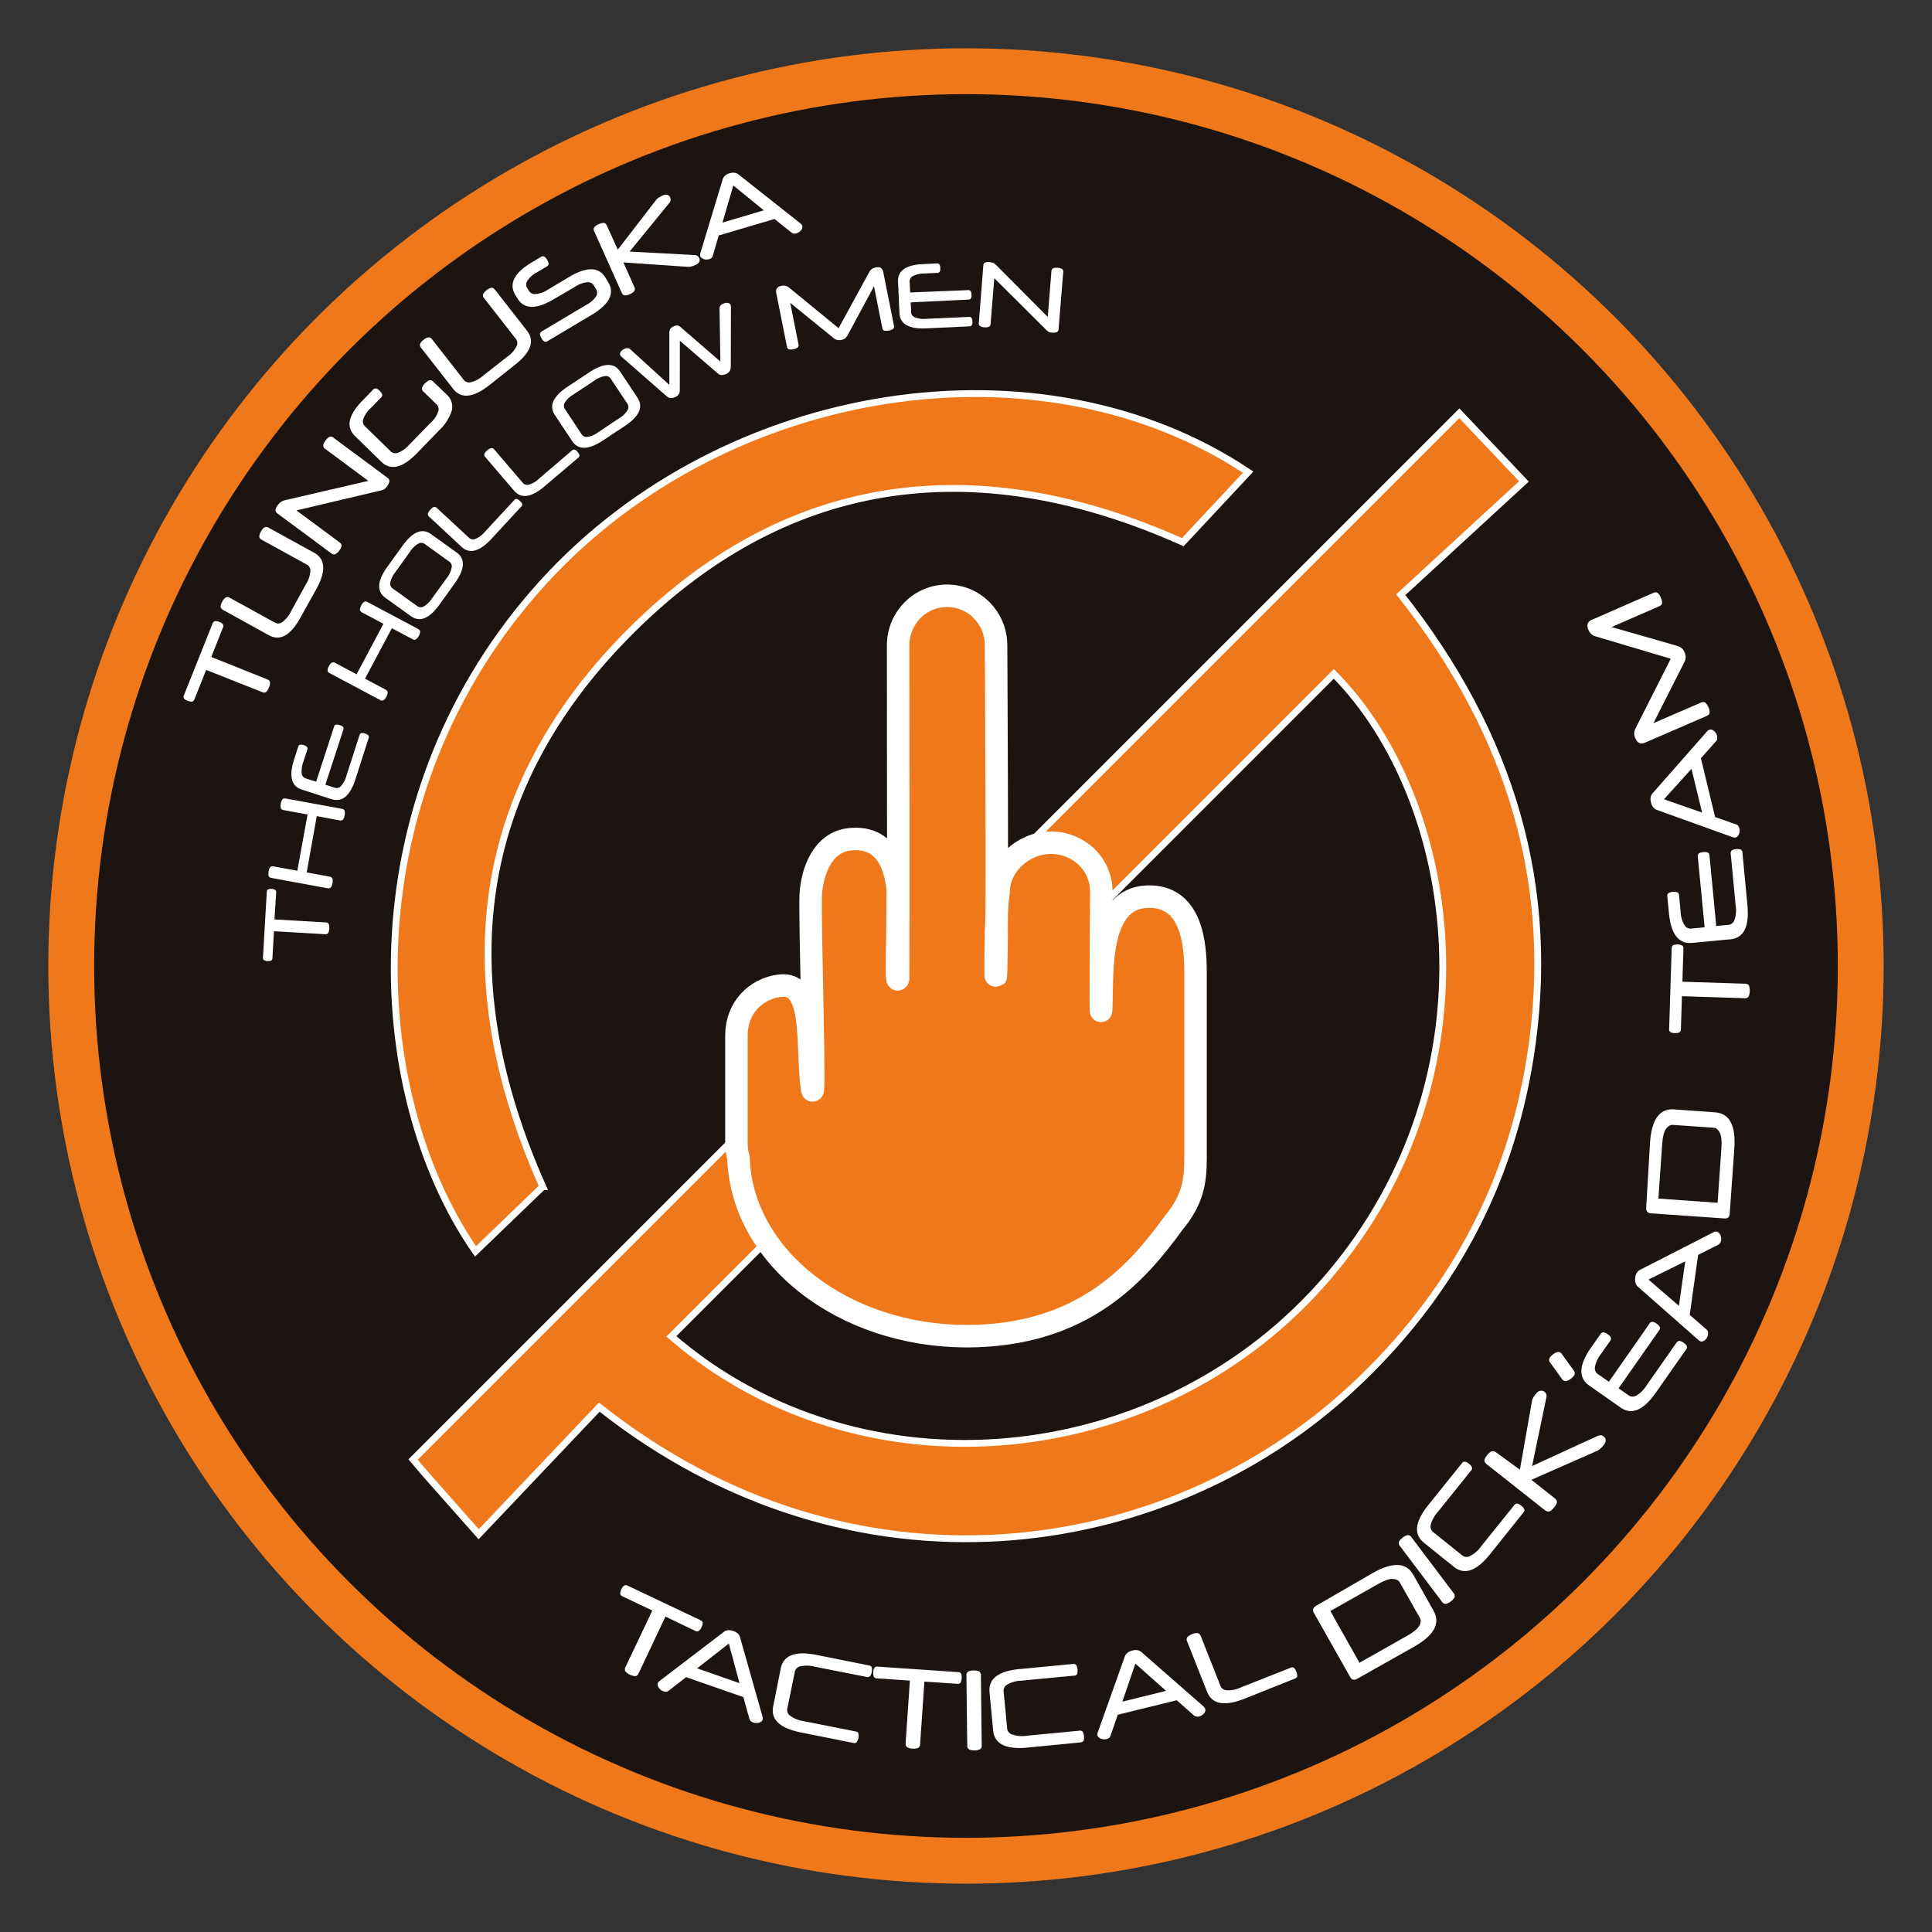 <?xml version="1.0" encoding="UTF-8" standalone="no"?>
<svg
   viewBox="0 0 566.93 566.93"
   version="1.1"
   id="svg90"
   sodipodi:docname="tactical-dicked-team.svg"
   inkscape:version="1.2.2 (b0a8486541, 2022-12-01)"
   inkscape:export-filename="tactical-dicked-team.png"
   inkscape:export-xdpi="96"
   inkscape:export-ydpi="96"
   xmlns:inkscape="http://www.inkscape.org/namespaces/inkscape"
   xmlns:sodipodi="http://sodipodi.sourceforge.net/DTD/sodipodi-0.dtd"
   xmlns="http://www.w3.org/2000/svg"
   xmlns:svg="http://www.w3.org/2000/svg">
  <rect x="0" y="0" width="566.93" height="566.93" fill="#333333" stroke="none"/>
  <defs
     id="defs94" />
  <sodipodi:namedview
     id="namedview92"
     pagecolor="#ffffff"
     bordercolor="#000000"
     borderopacity="0.25"
     inkscape:showpageshadow="2"
     inkscape:pageopacity="0.0"
     inkscape:pagecheckerboard="0"
     inkscape:deskcolor="#d1d1d1"
     showgrid="false"
     inkscape:zoom="0.81491543"
     inkscape:cx="710.50317"
     inkscape:cy="467.53318"
     inkscape:window-width="2560"
     inkscape:window-height="1367"
     inkscape:window-x="0"
     inkscape:window-y="0"
     inkscape:window-maximized="1"
     inkscape:current-layer="svg90" />
  <circle
     cx="283.46"
     cy="283.46"
     fill="#ef781b"
     r="269.29"
     id="circle2" />
  <circle
     cx="283.46"
     cy="283.46"
     fill="#1c1411"
     r="255.83"
     id="circle4" />
  <path
     d="m 80.54,269.8 14.93,0.87 a 1,1 0 0 1 1,0.5 2.86,2.86 0 0 1 0.16,1.31 2.75,2.75 0 0 1 -0.31,1.26 1,1 0 0 1 -1,0.39 l -14.93,-0.87 -0.45,7.83 a 0.89,0.89 0 0 1 -0.4,0.8 2.31,2.31 0 0 1 -1.07,0.13 2.22,2.22 0 0 1 -1,-0.26 0.83,0.83 0 0 1 -0.3,-0.84 l 1.11,-19.13 c 0,-0.42 0.16,-0.69 0.4,-0.8 a 2.26,2.26 0 0 1 1.06,-0.14 2.23,2.23 0 0 1 1,0.26 0.87,0.87 0 0 1 0.3,0.84 z"
     id="path6"
     style="fill:#ffffff" />
  <path
     d="m 87.25,255.51 3,-16.5 -6.94,-1.28 c -0.5,-0.09 -0.8,-0.3 -0.9,-0.61 a 2.82,2.82 0 0 1 0,-1.33 2.75,2.75 0 0 1 0.46,-1.21 1,1 0 0 1 1,-0.26 l 16.37,3 c 0.5,0.09 0.8,0.29 0.89,0.61 a 2.68,2.68 0 0 1 0,1.3 2.92,2.92 0 0 1 -0.46,1.24 1,1 0 0 1 -1.06,0.25 L 92.95,239.49 90,256 l 6.67,1.23 a 1,1 0 0 1 0.89,0.61 3,3 0 0 1 0,1.33 2.7,2.7 0 0 1 -0.46,1.21 1,1 0 0 1 -1,0.26 l -16.37,-3 c -0.5,-0.09 -0.79,-0.29 -0.9,-0.61 a 3,3 0 0 1 0,-1.3 2.92,2.92 0 0 1 0.46,-1.24 1,1 0 0 1 1.06,-0.25 z"
     id="path8"
     style="fill:#ffffff" />
  <path
     d="m 95.48,230.26 2.9,0.94 a 1.69,1.69 0 0 0 1.68,-0.55 7,7 0 0 0 1.59,-3 l 3.82,-11.85 c 0.13,-0.4 0.32,-0.63 0.59,-0.68 a 2.31,2.31 0 0 1 1.06,0.14 2.35,2.35 0 0 1 0.93,0.5 0.85,0.85 0 0 1 0.1,0.9 l -3.85,12 q -2.37,7.33 -7,5.85 l -8.75,-2.82 q -4.6,-1.49 -2.25,-8.82 l 1.19,-3.69 c 0.13,-0.39 0.32,-0.6 0.58,-0.65 a 2.18,2.18 0 0 1 1.07,0.13 2.37,2.37 0 0 1 0.94,0.51 0.85,0.85 0 0 1 0.09,0.87 L 89,223.59 a 7.24,7.24 0 0 0 -0.46,3.36 1.67,1.67 0 0 0 1.06,1.43 l 3.17,1 5.23,-16.07 c 0.13,-0.4 0.33,-0.62 0.59,-0.67 a 2.17,2.17 0 0 1 1.06,0.14 2.31,2.31 0 0 1 1,0.5 0.87,0.87 0 0 1 0.08,0.89 z"
     id="path10"
     style="fill:#ffffff" />
  <path
     d="m 104.64,197.86 7.88,-14.81 -6.23,-3.31 c -0.44,-0.24 -0.67,-0.53 -0.67,-0.86 a 3,3 0 0 1 0.41,-1.26 2.79,2.79 0 0 1 0.81,-1 1,1 0 0 1 1.08,0.08 l 14.69,7.82 c 0.45,0.23 0.67,0.52 0.67,0.85 a 2.77,2.77 0 0 1 -0.39,1.24 3,3 0 0 1 -0.82,1 1,1 0 0 1 -1.08,-0.08 l -6,-3.18 -7.88,14.81 6,3.18 c 0.44,0.24 0.66,0.53 0.66,0.86 a 2.85,2.85 0 0 1 -0.4,1.26 2.79,2.79 0 0 1 -0.81,1 1,1 0 0 1 -1.08,-0.08 l -14.7,-7.82 c -0.44,-0.23 -0.66,-0.52 -0.66,-0.85 a 2.8,2.8 0 0 1 0.39,-1.24 2.91,2.91 0 0 1 0.82,-1 1,1 0 0 1 1.08,0.08 z"
     id="path12"
     style="fill:#ffffff" />
  <path
     d="m 129,177.36 q -4.5,6.27 -8.43,3.44 l -7.47,-5.37 q -3.93,-2.82 0.56,-9.09 l 4.43,-6.15 c 3,-4.18 5.81,-5.32 8.43,-3.44 l 7.47,5.37 q 3.93,2.82 -0.57,9.09 z m 2.08,-7.71 a 7,7 0 0 0 1.45,-3.06 1.68,1.68 0 0 0 -0.55,-1.68 l -7.47,-5.37 a 1.69,1.69 0 0 0 -1.78,0 7.05,7.05 0 0 0 -2.42,2.36 l -4.3,6 a 7.18,7.18 0 0 0 -1.47,3 1.7,1.7 0 0 0 0.56,1.69 l 7.47,5.36 a 1.69,1.69 0 0 0 1.77,0 6.89,6.89 0 0 0 2.43,-2.36 z"
     id="path14"
     style="fill:#ffffff" />
  <path
     d="m 144.23,158.1 q -5.25,5.66 -8.8,2.36 L 126,151.68 a 1,1 0 0 1 -0.43,-1 2.78,2.78 0 0 1 0.7,-1.09 2.91,2.91 0 0 1 1,-0.8 1,1 0 0 1 1,0.35 l 9.48,8.78 a 1.7,1.7 0 0 0 1.75,0.22 6.91,6.91 0 0 0 2.7,-2 l 8.67,-9.36 a 0.81,0.81 0 0 1 0.81,-0.35 2.26,2.26 0 0 1 0.88,0.56 2.63,2.63 0 0 1 0.66,0.86 0.82,0.82 0 0 1 -0.29,0.84 z"
     id="path16"
     style="fill:#ffffff" />
  <path
     d="m 159.85,142.66 q -5.86,5 -9,1.33 l -8.4,-9.82 a 1,1 0 0 1 -0.31,-1 2.88,2.88 0 0 1 0.82,-1 2.91,2.91 0 0 1 1.14,-0.67 1,1 0 0 1 1,0.47 l 8.4,9.82 a 1.71,1.71 0 0 0 1.71,0.42 7,7 0 0 0 2.92,-1.71 l 9.69,-8.3 a 0.83,0.83 0 0 1 0.85,-0.25 2.21,2.21 0 0 1 0.8,0.66 2.53,2.53 0 0 1 0.56,0.93 0.82,0.82 0 0 1 -0.38,0.8 z"
     id="path18"
     style="fill:#ffffff" />
  <path
     d="m 177,129.21 q -6.44,4.26 -9.11,0.22 l -5.08,-7.67 q -2.67,-4 3.76,-8.3 l 6.32,-4.18 q 6.42,-4.26 9.1,-0.22 l 5.08,7.66 q 2.67,4.05 -3.75,8.3 z m 4.68,-6.48 a 6.84,6.84 0 0 0 2.44,-2.34 1.69,1.69 0 0 0 0.08,-1.77 L 179.13,111 a 1.67,1.67 0 0 0 -1.66,-0.63 7.09,7.09 0 0 0 -3.11,1.35 l -6.14,4.07 a 7.11,7.11 0 0 0 -2.46,2.33 1.69,1.69 0 0 0 -0.07,1.78 l 5.08,7.67 a 1.71,1.71 0 0 0 1.66,0.62 6.92,6.92 0 0 0 3.11,-1.35 z"
     id="path20"
     style="fill:#ffffff" />
  <path
     d="m 199.48,114.67 a 2,2 0 0 1 -1.36,1.85 2.8,2.8 0 0 1 -1.3,0.29 1.89,1.89 0 0 1 -1.14,-0.49 l -13.27,-11.61 a 1.26,1.26 0 0 1 -0.39,-0.48 1,1 0 0 1 0.12,-1 2.6,2.6 0 0 1 1.1,-0.86 2,2 0 0 1 0.95,-0.22 1.29,1.29 0 0 1 0.73,0.31 l 11.49,10.48 V 97.77 a 2.47,2.47 0 0 1 0.28,-1.26 2.14,2.14 0 0 1 1,-0.74 2,2 0 0 1 1.19,-0.25 2.74,2.74 0 0 1 1.05,0.65 l 11.46,9.92 -0.25,-15.61 c 0,-0.57 0.33,-1 1,-1.33 a 2.61,2.61 0 0 1 1.38,-0.27 1,1 0 0 1 0.86,0.6 1.42,1.42 0 0 1 0.11,0.61 l -0.05,17.69 a 2.13,2.13 0 0 1 -1.45,2 2.83,2.83 0 0 1 -1.23,0.27 1.69,1.69 0 0 1 -1.1,-0.44 L 199.5,99.99 Z"
     id="path22"
     style="fill:#ffffff" />
  <path
     d="m 255.11,79.77 a 2.37,2.37 0 0 1 0.78,-0.87 2.93,2.93 0 0 1 1.07,-0.43 c 1.26,-0.25 2,0.21 2.23,1.36 l 3.11,15.64 a 1,1 0 0 1 -0.24,1.06 3.73,3.73 0 0 1 -2.56,0.5 c -0.32,-0.09 -0.52,-0.38 -0.62,-0.88 L 256.47,84 248.73,98.37 a 3,3 0 0 1 -0.75,0.92 2.55,2.55 0 0 1 -1.08,0.45 3.09,3.09 0 0 1 -1.28,0 2.53,2.53 0 0 1 -1.05,-0.57 L 231.89,88.87 234.3,101 a 1,1 0 0 1 -0.24,1 3.63,3.63 0 0 1 -2.53,0.51 c -0.32,-0.1 -0.53,-0.39 -0.63,-0.89 l -3.11,-15.63 c -0.23,-1.16 0.28,-1.86 1.52,-2.11 a 2.58,2.58 0 0 1 2.2,0.49 l 14.57,11.93 z"
     id="path24"
     style="fill:#ffffff" />
  <path
     d="m 267.24,88.73 0.14,3 a 1.69,1.69 0 0 0 1.1,1.38 7,7 0 0 0 3.36,0.44 L 284.28,93 a 0.88,0.88 0 0 1 0.84,0.32 2.18,2.18 0 0 1 0.24,1 2.24,2.24 0 0 1 -0.15,1.05 0.84,0.84 0 0 1 -0.8,0.4 l -12.54,0.59 q -7.71,0.36 -7.93,-4.49 l -0.42,-9.18 c -0.16,-3.23 2.34,-5 7.47,-5.2 l 3.88,-0.18 a 0.82,0.82 0 0 1 0.81,0.32 2.21,2.21 0 0 1 0.24,1 2.12,2.12 0 0 1 -0.14,1.06 0.84,0.84 0 0 1 -0.78,0.39 l -3.77,0.18 a 7.18,7.18 0 0 0 -3.31,0.74 1.69,1.69 0 0 0 -1,1.49 l 0.16,3.33 16.92,-0.68 a 0.85,0.85 0 0 1 0.84,0.31 2.24,2.24 0 0 1 0.24,1 2.29,2.29 0 0 1 -0.14,1.07 0.87,0.87 0 0 1 -0.81,0.39 z"
     id="path26"
     style="fill:#ffffff" />
  <path
     d="m 308.74,97.61 a 5.66,5.66 0 0 1 -0.59,-0.07 1.25,1.25 0 0 1 -0.43,-0.17 3.2,3.2 0 0 1 -0.42,-0.31 7.2,7.2 0 0 1 -0.53,-0.5 l -15,-14.92 -1.08,13.27 c 0,0.5 -0.22,0.82 -0.53,1 a 2.79,2.79 0 0 1 -1.31,0.13 2.85,2.85 0 0 1 -1.26,-0.34 1,1 0 0 1 -0.36,-1 L 288.54,78 a 1.05,1.05 0 0 1 0.5,-0.94 2.49,2.49 0 0 1 1.24,-0.15 3.53,3.53 0 0 1 1.33,0.33 4.67,4.67 0 0 1 1,0.83 L 307.45,93 308.53,79.71 a 1,1 0 0 1 0.53,-1 2.72,2.72 0 0 1 1.29,-0.13 2.81,2.81 0 0 1 1.28,0.34 1,1 0 0 1 0.36,1 l -1.35,16.59 a 1,1 0 0 1 -0.53,0.95 3,3 0 0 1 -1.37,0.15 z"
     id="path28"
     style="fill:#ffffff" />
  <path
     d="m 62,192.79 16.34,6.53 c 0.55,0.22 0.84,0.52 0.89,0.91 a 3.45,3.45 0 0 1 -0.32,1.53 3.33,3.33 0 0 1 -0.81,1.29 1.2,1.2 0 0 1 -1.27,0 l -16.33,-6.47 -3.42,8.57 c -0.18,0.45 -0.43,0.7 -0.74,0.74 A 2.56,2.56 0 0 1 55.1,205.64 2.66,2.66 0 0 1 54,205 1,1 0 0 1 54,203.95 L 62.37,183 c 0.18,-0.45 0.43,-0.7 0.74,-0.74 a 2.69,2.69 0 0 1 1.24,0.24 2.55,2.55 0 0 1 1.06,0.68 1,1 0 0 1 0,1 z"
     id="path30"
     style="fill:#ffffff" />
  <path
     d="m 88.19,181.17 q -4.36,8 -9.37,5.2 L 65.51,179 c -0.52,-0.29 -0.78,-0.62 -0.77,-1 a 3.17,3.17 0 0 1 0.48,-1.45 3.34,3.34 0 0 1 1,-1.21 1.2,1.2 0 0 1 1.27,0.11 l 13.32,7.33 a 2,2 0 0 0 2.06,-0.25 8.18,8.18 0 0 0 2.5,-3.08 l 4.43,-8.06 a 8.12,8.12 0 0 0 1.27,-3.76 2,2 0 0 0 -0.89,-1.88 l -13.32,-7.32 c -0.52,-0.29 -0.78,-0.63 -0.77,-1 a 3.34,3.34 0 0 1 0.5,-1.48 3.17,3.17 0 0 1 1,-1.18 1.19,1.19 0 0 1 1.27,0.1 l 13.32,7.33 q 5,2.76 0.62,10.7 z"
     id="path32"
     style="fill:#ffffff" />
  <path
     d="m 113.58,142.71 a 4.89,4.89 0 0 1 -0.45,0.54 1.37,1.37 0 0 1 -0.43,0.33 3.07,3.07 0 0 1 -0.57,0.23 c -0.21,0.07 -0.49,0.14 -0.83,0.22 l -24.3,5.75 12.58,9.33 q 0.72,0.52 0.63,1.11 a 3.36,3.36 0 0 1 -0.69,1.39 3.24,3.24 0 0 1 -1.12,1 1.17,1.17 0 0 1 -1.24,-0.28 L 81.47,150.72 a 1.25,1.25 0 0 1 -0.64,-1.08 2.87,2.87 0 0 1 0.63,-1.33 4,4 0 0 1 1.16,-1.13 5.21,5.21 0 0 1 1.47,-0.51 l 24,-5.56 -12.61,-9.35 a 1.19,1.19 0 0 1 -0.62,-1.11 3.12,3.12 0 0 1 0.67,-1.37 3.42,3.42 0 0 1 1.13,-1.07 1.19,1.19 0 0 1 1.25,0.28 l 15.73,11.66 a 1.17,1.17 0 0 1 0.62,1.11 3.5,3.5 0 0 1 -0.68,1.45 z"
     id="path34"
     style="fill:#ffffff" />
  <path
     d="m 131.09,115.81 a 4.69,4.69 0 0 1 1.48,4.68 13.54,13.54 0 0 1 -3.75,5.82 l -6.48,6.69 q -6.33,6.49 -10.42,2.52 l -7.74,-7.55 q -4.09,-4 2.24,-10.48 l 3,-3.09 a 1,1 0 0 1 1,-0.4 2.6,2.6 0 0 1 1,0.7 2.66,2.66 0 0 1 0.73,1 1,1 0 0 1 -0.38,1 l -2.93,3 a 8.21,8.21 0 0 0 -2.24,3.29 2,2 0 0 0 0.4,2.01 l 7.75,7.55 a 2,2 0 0 0 2.06,0.3 8.18,8.18 0 0 0 3.24,-2.32 l 6.31,-6.47 a 8,8 0 0 0 2.22,-3.29 2,2 0 0 0 -0.36,-2 l -3.9,-3.8 a 1.22,1.22 0 0 1 -0.49,-1.18 3.39,3.39 0 0 1 0.86,-1.28 3.59,3.59 0 0 1 1.28,-0.91 1.17,1.17 0 0 1 1.21,0.43 z"
     id="path36"
     style="fill:#ffffff" />
  <path
     d="m 143.63,113 q -7.14,5.6 -10.66,1.1 l -9.37,-12 a 1.19,1.19 0 0 1 -0.31,-1.24 3.17,3.17 0 0 1 1,-1.14 3.31,3.31 0 0 1 1.38,-0.73 1.19,1.19 0 0 1 1.12,0.59 l 9.38,12 a 2,2 0 0 0 2,0.58 8.1,8.1 0 0 0 3.51,-1.86 l 7.24,-5.67 a 8.12,8.12 0 0 0 2.64,-3 2,2 0 0 0 -0.09,-2.07 l -9.37,-12 a 1.19,1.19 0 0 1 -0.31,-1.24 3.41,3.41 0 0 1 1,-1.16 3.28,3.28 0 0 1 1.35,-0.71 c 0.39,-0.07 0.76,0.13 1.13,0.6 l 9.37,12 q 3.52,4.48 -3.62,10.08 z"
     id="path38"
     style="fill:#ffffff" />
  <path
     d="m 162.53,87.78 q -7.8,4.65 -10.71,-0.25 l -0.62,-1 q -2.91,-4.91 4.88,-9.55 l 2.63,-1.57 a 1,1 0 0 1 1,-0.13 2.55,2.55 0 0 1 0.83,0.94 2.58,2.58 0 0 1 0.44,1.19 c 0,0.31 -0.19,0.6 -0.62,0.85 l -2.71,1.61 a 7.64,7.64 0 0 0 -2.92,2.55 2,2 0 0 0 -0.09,2 l 0.61,1 a 2,2 0 0 0 1.83,0.87 7.41,7.41 0 0 0 3.67,-1.29 L 167,81.28 q 7.78,-4.64 10.71,0.25 l 0.78,1.32 q 2.92,4.89 -4.87,9.54 l -12.9,7.69 a 1,1 0 0 1 -1,0.14 2.6,2.6 0 0 1 -0.83,-1 2.55,2.55 0 0 1 -0.44,-1.18 c 0,-0.32 0.19,-0.6 0.62,-0.85 l 13,-7.74 a 7.77,7.77 0 0 0 2.83,-2.45 2,2 0 0 0 0.09,-2 l -0.79,-1.32 a 2,2 0 0 0 -1.82,-0.87 7.58,7.58 0 0 0 -3.64,1.35 z"
     id="path40"
     style="fill:#ffffff" />
  <path
     d="m 181.28,73.26 11.2,-14.52 a 3,3 0 0 1 0.72,-0.69 9.34,9.34 0 0 1 1.37,-0.72 2,2 0 0 1 1.21,-0.15 1.21,1.21 0 0 1 0.88,0.77 1.52,1.52 0 0 1 -0.32,1.68 l -11.59,14.2 18.94,1 a 1.53,1.53 0 0 1 1.48,0.88 1.24,1.24 0 0 1 0,1.17 2,2 0 0 1 -0.92,0.8 9.78,9.78 0 0 1 -1.45,0.54 3.06,3.06 0 0 1 -1,0.08 l -18.88,-1.3 3.2,7.16 a 1.21,1.21 0 0 1 0,1.28 3.46,3.46 0 0 1 -1.29,0.88 3.28,3.28 0 0 1 -1.48,0.35 c -0.4,0 -0.71,-0.31 -0.95,-0.85 l -8,-17.88 a 1.21,1.21 0 0 1 0,-1.28 3.17,3.17 0 0 1 1.26,-0.86 3.25,3.25 0 0 1 1.51,-0.37 c 0.4,0 0.71,0.31 0.95,0.85 z"
     id="path42"
     style="fill:#ffffff" />
  <path
     d="m 214.11,50.85 a 3.32,3.32 0 0 1 1.48,-0.15 2.4,2.4 0 0 1 1.12,0.49 L 235,65.65 a 1.33,1.33 0 0 1 0.41,0.62 1.18,1.18 0 0 1 0,0.67 1.79,1.79 0 0 1 -0.35,0.65 2.75,2.75 0 0 1 -0.59,0.53 2.68,2.68 0 0 1 -0.73,0.34 2.16,2.16 0 0 1 -0.78,0.09 1.39,1.39 0 0 1 -0.69,-0.29 l -5,-4 -16.36,4.84 -1.76,6 a 1.2,1.2 0 0 1 -0.4,0.62 2.07,2.07 0 0 1 -0.68,0.34 2.76,2.76 0 0 1 -0.77,0.11 2.63,2.63 0 0 1 -0.8,-0.14 2,2 0 0 1 -0.64,-0.35 1.11,1.11 0 0 1 -0.38,-0.57 1.32,1.32 0 0 1 0,-0.71 l 6.61,-21.85 a 2.14,2.14 0 0 1 0.65,-1 3.4,3.4 0 0 1 1.37,-0.7 z m -2.11,14.47 12.13,-3.61 -8.94,-7.28 z"
     id="path44"
     style="fill:#ffffff" />
  <path
     d="M 195.27,474.37 187.41,491 c -0.27,0.56 -0.61,0.85 -1,0.86 a 4.51,4.51 0 0 1 -2.86,-1.35 1.27,1.27 0 0 1 0,-1.33 l 7.87,-16.59 -8.69,-4.12 c -0.47,-0.22 -0.71,-0.5 -0.73,-0.82 a 2.87,2.87 0 0 1 0.34,-1.28 2.81,2.81 0 0 1 0.77,-1.06 1.06,1.06 0 0 1 1.1,0 l 21.26,10.09 c 0.46,0.22 0.7,0.49 0.72,0.82 a 2.59,2.59 0 0 1 -0.34,1.27 2.66,2.66 0 0 1 -0.77,1.07 1,1 0 0 1 -1.09,0 z"
     id="path46"
     style="fill:#ffffff" />
  <path
     d="m 215.19,478.61 a 3.36,3.36 0 0 1 1.33,0.77 2.52,2.52 0 0 1 0.65,1.1 l 6.62,23.37 a 1.43,1.43 0 0 1 0,0.77 1.29,1.29 0 0 1 -0.42,0.57 2,2 0 0 1 -0.69,0.33 2.52,2.52 0 0 1 -0.83,0.08 2.77,2.77 0 0 1 -0.82,-0.15 2,2 0 0 1 -0.71,-0.4 1.39,1.39 0 0 1 -0.41,-0.67 l -1.78,-6.38 -16.79,-5.85 -5.16,4 a 1.23,1.23 0 0 1 -0.72,0.27 2.14,2.14 0 0 1 -0.79,-0.12 2.58,2.58 0 0 1 -0.71,-0.38 2.4,2.4 0 0 1 -0.59,-0.6 2.22,2.22 0 0 1 -0.34,-0.69 1.27,1.27 0 0 1 0,-0.72 1.45,1.45 0 0 1 0.45,-0.59 l 18.92,-14.46 a 2.27,2.27 0 0 1 1.18,-0.47 3.69,3.69 0 0 1 1.61,0.22 z m -10.63,10.95 12.44,4.35 -3.13,-11.62 z"
     id="path48"
     style="fill:#ffffff" />
  <path
     d="m 235,508.37 q -9.28,-1.86 -8.11,-7.69 l 2.21,-11.07 q 1.17,-5.83 10.45,-4 l 15.36,3.08 c 0.5,0.09 0.8,0.3 0.9,0.62 a 2.63,2.63 0 0 1 0,1.31 2.59,2.59 0 0 1 -0.49,1.22 1,1 0 0 1 -1.07,0.23 l -15.24,-3 a 8.75,8.75 0 0 0 -4.15,-0.1 2.07,2.07 0 0 0 -1.6,1.49 L 231,501.51 a 2.07,2.07 0 0 0 0.91,2 8.58,8.58 0 0 0 3.86,1.53 l 15.23,3.02 c 0.51,0.1 0.8,0.3 0.89,0.61 a 3,3 0 0 1 0,1.32 3.08,3.08 0 0 1 -0.47,1.21 1,1 0 0 1 -1.06,0.24 z"
     id="path50"
     style="fill:#ffffff" />
  <path
     d="M 271.26,493.45 270,511.76 c 0,0.62 -0.25,1 -0.63,1.17 a 3.41,3.41 0 0 1 -1.61,0.18 3.33,3.33 0 0 1 -1.55,-0.39 1.25,1.25 0 0 1 -0.46,-1.25 l 1.25,-18.31 -9.6,-0.66 a 1,1 0 0 1 -1,-0.5 2.69,2.69 0 0 1 -0.15,-1.3 2.75,2.75 0 0 1 0.33,-1.28 1,1 0 0 1 1,-0.36 l 23.48,1.6 a 1,1 0 0 1 1,0.5 3.59,3.59 0 0 1 -0.18,2.58 1,1 0 0 1 -1,0.36 z"
     id="path52"
     style="fill:#ffffff" />
  <path
     d="m 288.08,512.1 a 1.23,1.23 0 0 1 -0.53,1.22 3.46,3.46 0 0 1 -1.59,0.31 3.33,3.33 0 0 1 -1.57,-0.27 1.25,1.25 0 0 1 -0.56,-1.21 l -0.24,-20.43 a 1.23,1.23 0 0 1 0.53,-1.22 3.4,3.4 0 0 1 1.57,-0.31 3.47,3.47 0 0 1 1.6,0.27 1.24,1.24 0 0 1 0.55,1.21 z"
     id="path54"
     style="fill:#ffffff" />
  <path
     d="m 301.44,512.82 q -9.42,0.9 -10,-5 l -1.07,-11.23 q -0.57,-5.93 8.85,-6.82 l 15.6,-1.49 a 1,1 0 0 1 1,0.33 2.74,2.74 0 0 1 0.37,1.27 2.81,2.81 0 0 1 -0.12,1.31 1,1 0 0 1 -1,0.52 l -15.47,1.48 a 8.69,8.69 0 0 0 -4,1.11 2.07,2.07 0 0 0 -1.11,1.89 l 1.08,11.23 a 2.06,2.06 0 0 0 1.53,1.58 8.5,8.5 0 0 0 4.14,0.34 l 15.5,-1.48 a 1,1 0 0 1 1,0.34 2.91,2.91 0 0 1 0.34,1.27 2.81,2.81 0 0 1 -0.1,1.29 c -0.12,0.31 -0.43,0.49 -0.94,0.54 z"
     id="path56"
     style="fill:#ffffff" />
  <path
     d="m 332.28,484.33 a 3.51,3.51 0 0 1 1.55,-0.09 2.53,2.53 0 0 1 1.14,0.58 l 18.29,16 a 1.4,1.4 0 0 1 0.39,0.67 1.13,1.13 0 0 1 0,0.7 1.86,1.86 0 0 1 -0.39,0.66 3.37,3.37 0 0 1 -0.65,0.52 2.92,2.92 0 0 1 -0.78,0.32 2.06,2.06 0 0 1 -0.81,0 1.53,1.53 0 0 1 -0.71,-0.33 l -5,-4.44 -17.31,4.26 -2.13,6.19 a 1.22,1.22 0 0 1 -0.45,0.63 2.09,2.09 0 0 1 -0.73,0.32 2.66,2.66 0 0 1 -0.81,0.07 2.39,2.39 0 0 1 -0.81,-0.18 2,2 0 0 1 -0.66,-0.4 1.1,1.1 0 0 1 -0.37,-0.61 1.49,1.49 0 0 1 0.05,-0.74 l 8,-22.44 a 2.23,2.23 0 0 1 0.73,-1 3.69,3.69 0 0 1 1.46,-0.69 z m -2.93,15 12.82,-3.16 -9,-8 z"
     id="path58"
     style="fill:#ffffff" />
  <path
     d="m 365.21,498.46 q -8.81,3.48 -11,-2 l -5.83,-14.75 a 1.23,1.23 0 0 1 0.06,-1.33 3.48,3.48 0 0 1 1.35,-0.84 3.4,3.4 0 0 1 1.59,-0.32 q 0.62,0.06 1,0.93 l 5.83,14.74 a 2.08,2.08 0 0 0 1.79,1.11 8.56,8.56 0 0 0 4.06,-0.82 l 14.57,-5.76 a 1,1 0 0 1 1.08,0 2.89,2.89 0 0 1 0.67,1.1 3,3 0 0 1 0.28,1.3 c 0,0.33 -0.28,0.59 -0.76,0.78 z"
     id="path60"
     style="fill:#ffffff" />
  <path
     d="m 493.69,288.08 18.34,0.58 a 1.25,1.25 0 0 1 1.2,0.58 4.59,4.59 0 0 1 -0.1,3.16 1.25,1.25 0 0 1 -1.23,0.51 l -18.35,-0.58 -0.3,9.62 c 0,0.51 -0.17,0.84 -0.47,1 a 2.7,2.7 0 0 1 -1.3,0.2 2.81,2.81 0 0 1 -1.29,-0.28 1,1 0 0 1 -0.39,-1 l 0.74,-23.52 c 0,-0.52 0.17,-0.85 0.46,-1 a 2.9,2.9 0 0 1 1.31,-0.2 2.71,2.71 0 0 1 1.28,0.29 1,1 0 0 1 0.4,1 z"
     id="path76"
     style="fill:#ffffff" />
  <path
     d="m 503.62,271.73 3.72,-0.36 a 2.07,2.07 0 0 0 1.63,-1.43 8.53,8.53 0 0 0 0.35,-4.15 l -1.45,-15.21 a 1.09,1.09 0 0 1 0.34,-1.05 2.88,2.88 0 0 1 1.27,-0.36 2.77,2.77 0 0 1 1.29,0.12 1,1 0 0 1 0.54,1 l 1.46,15.34 q 0.88,9.42 -5,10 l -11.23,1.06 q -5.92,0.57 -6.82,-8.86 l -0.45,-4.74 a 1,1 0 0 1 0.34,-1 2.63,2.63 0 0 1 1.26,-0.36 2.73,2.73 0 0 1 1.32,0.11 1,1 0 0 1 0.52,0.93 l 0.44,4.62 a 8.58,8.58 0 0 0 1.1,4 2.07,2.07 0 0 0 1.89,1.11 l 4.07,-0.39 -2,-20.65 a 1,1 0 0 1 0.34,-1.05 2.74,2.74 0 0 1 1.26,-0.36 2.79,2.79 0 0 1 1.31,0.12 c 0.31,0.13 0.48,0.45 0.53,1 z"
     id="path78"
     style="fill:#ffffff" />
  <path
     d="m 484.46,235.44 a 3.45,3.45 0 0 1 -0.08,-1.54 2.48,2.48 0 0 1 0.58,-1.14 L 501,214.53 a 1.32,1.32 0 0 1 0.66,-0.39 1.2,1.2 0 0 1 0.7,0 2.05,2.05 0 0 1 0.66,0.4 3,3 0 0 1 0.52,0.65 2.92,2.92 0 0 1 0.32,0.78 2.27,2.27 0 0 1 0.05,0.81 1.42,1.42 0 0 1 -0.34,0.71 l -4.46,5 4.18,17.28 6.18,2.15 a 1.26,1.26 0 0 1 0.62,0.46 2.31,2.31 0 0 1 0.33,0.73 3,3 0 0 1 0.06,0.81 2.66,2.66 0 0 1 -0.18,0.81 2.15,2.15 0 0 1 -0.4,0.66 1.22,1.22 0 0 1 -0.62,0.36 1.38,1.38 0 0 1 -0.74,-0.05 l -22.41,-8.06 a 2.29,2.29 0 0 1 -1,-0.74 3.54,3.54 0 0 1 -0.67,-1.46 z m 15,3 -3.11,-12.83 -8.07,8.93 z"
     id="path80"
     style="fill:#ffffff" />
  <path
     d="m 468.15,186.72 a 2.93,2.93 0 0 1 -1.24,-0.69 3.59,3.59 0 0 1 -0.79,-1.18 q -0.94,-2.16 1.05,-3 L 485.11,174 a 1.25,1.25 0 0 1 1.33,0 3.42,3.42 0 0 1 0.9,1.35 3.54,3.54 0 0 1 0.38,1.58 c 0,0.41 -0.33,0.74 -0.9,1 l -13.9,6.07 19.25,5.53 a 3.86,3.86 0 0 1 1.3,0.66 3.13,3.13 0 0 1 0.82,1.18 3.63,3.63 0 0 1 0.36,1.53 3.16,3.16 0 0 1 -0.4,1.42 l -9.06,17.88 13.9,-6 a 1.25,1.25 0 0 1 1.33,0 3.58,3.58 0 0 1 0.9,1.35 3.24,3.24 0 0 1 0.36,1.55 c 0,0.41 -0.33,0.74 -0.89,1 l -18,7.8 c -1.33,0.58 -2.3,0.16 -2.92,-1.27 a 3.14,3.14 0 0 1 0,-2.76 l 10.4,-20.57 z"
     id="path82"
     style="fill:#ffffff" />
  <path
     d="m140.47 450.21c-6.94-7.84-11.42-12.88-15.88-17.94-1.38-1.58-2.68-3.23-3.36-4l307-307c5.58 5.87 11.64 12.26 18.95 20l-36.13 33.24c32.4 41 46 85.86 37.92 136.19-6.06 37.86-23.64 69.91-51.69 96.1-55.49 51.79-147.5 64.67-221.42 6.11zm56.53-58.06c55.55 48.05 143.7 40 192.81-17.56 50.29-58.94 38.37-139.71 1.59-176.85q-97.01 97.01-194.4 194.41z"
     fill="#ef781b"
     stroke="#fff"
     stroke-miterlimit="10"
     stroke-width="2"
     id="path86" />
  <path
     d="m159.27 348.21-19.74 19c-32.79-47.27-36.72-134.27 19.89-196.38 53.36-58.56 146.11-72.83 206.83-32.28l-19.17 20.54c-59.08-26.46-114.68-20.68-161.36 25.46-47.36 46.81-53.55 102.96-26.45 163.66z"
     fill="#ef781b"
     stroke="#fff"
     stroke-miterlimit="10"
     stroke-width="2"
     id="path88" />
  <path
     id="rect984"
     style="fill:#ef781b;fill-opacity:1;stroke:#ffffff;stroke-width:6.597;stroke-linecap:round;stroke-dasharray:none;stroke-opacity:1;paint-order:normal"
     d="m 277.919,174.825 c -7.961,0 -14.37,6.499 -14.37,14.572 0,32.587 0.098,68.788 0,97.762 -0.673,2.241 -0.08,-11.811 -0.121,-26.317 -0.688,-5.902 -2.993,-15.642 -13.965,-14.573 -8.146,0.793 -11.055,9.538 -11.536,15.788 -0.481,6.249 1.65,69.092 0.202,56.193 -1.448,-12.899 0.978,-30.408 -9.481,-28.991 -6.889,0.933 -12.548,6.499 -12.548,14.572 v 31.573 c 0,1.57 0.217,3.077 0.609,4.492 1.038,29.034 30.693,52.152 66.959,52.2 34.23,-0.052 50.172,-18.71 60.713,-33.218 5.626,-6.759 6.438,-12.172 6.438,-18.853 v -54.848 c 0,-8.073 -1.097,-22.525 -14.167,-22.062 -14.594,0.518 -13.126,22.281 -13.478,32.089 -0.351,9.807 0,-33.754 0,-33.754 -0.098,-8.072 -6.814,-14.169 -14.774,-14.169 -7.961,0 -15.382,6.5 -15.382,14.573 -0.965,4.958 -0.979,30.966 -0.729,23.224 0.493,-15.275 0,-95.681 0,-95.681 0,-8.073 -6.409,-14.572 -14.37,-14.572 z"
     sodipodi:nodetypes="ssccszzssscccssszsscsss" />
  <path
     d="m 479.857,374.899 a 3.36,3.36 0 0 1 0.496,-1.455 2.52,2.52 0 0 1 0.952,-0.852 l 21.632,-11.047 a 1.43,1.43 0 0 1 0.755,-0.15 1.29,1.29 0 0 1 0.641,0.301 2,2 0 0 1 0.458,0.612 2.52,2.52 0 0 1 0.24,0.799 2.77,2.77 0 0 1 0.013,0.834 2,2 0 0 1 -0.254,0.774 1.39,1.39 0 0 1 -0.577,0.533 l -5.911,2.989 -2.467,17.608 4.929,4.282 a 1.23,1.23 0 0 1 0.405,0.654 2.14,2.14 0 0 1 0.036,0.798 2.58,2.58 0 0 1 -0.234,0.77 2.4,2.4 0 0 1 -0.474,0.696 2.22,2.22 0 0 1 -0.611,0.468 1.27,1.27 0 0 1 -0.706,0.14 1.45,1.45 0 0 1 -0.666,-0.326 l -17.869,-15.74 a 2.27,2.27 0 0 1 -0.691,-1.066 3.69,3.69 0 0 1 -0.098,-1.622 z m 12.811,8.293 1.843,-13.049 -10.787,5.334 z"
     id="path48-3"
     style="fill:#ffffff" />
  <path
     d="m 426.515,467.441 a 1.23,1.23 0 0 1 0.297,1.297 3.46,3.46 0 0 1 -1.097,1.192 3.33,3.33 0 0 1 -1.424,0.713 1.25,1.25 0 0 1 -1.168,-0.642 l -12.306,-16.31 a 1.23,1.23 0 0 1 -0.297,-1.297 3.4,3.4 0 0 1 1.081,-1.18 3.47,3.47 0 0 1 1.449,-0.731 1.24,1.24 0 0 1 1.16,0.648 z"
     id="path54-6"
     style="fill:#ffffff" />
  <path
     d="m 461.738,402.084 c 0.344,0.337 0.46,0.844 0.297,1.297 -0.266,0.479 -0.642,0.887 -1.097,1.192 -0.41,0.35 -0.899,0.594 -1.424,0.713 -0.481,0.029 -0.935,-0.221 -1.168,-0.642 l -3.409,-4.729 c -0.344,-0.337 -0.46,-0.844 -0.297,-1.297 0.261,-0.474 0.632,-0.879 1.081,-1.18 0.418,-0.355 0.915,-0.605 1.449,-0.731 0.48,-0.027 0.932,0.226 1.16,0.648 z"
     id="path54-6-6"
     style="fill:#ffffff"
     sodipodi:nodetypes="ccccccccccc" />
  <g
     class="st2"
     id="g2894"
     style="enable-background:new"
     transform="rotate(-127.008,531.454,339.112)">
	<path
   class="st0"
   d="m 509.3,215.4 13.9,14.9 c 0.3,0.3 0.5,0.6 0.6,0.9 0.2,0.3 0.3,0.9 0.5,1.6 0.1,0.5 0.1,0.9 -0.1,1.3 -0.2,0.4 -0.5,0.7 -1,0.8 -0.7,0.2 -1.3,0 -1.8,-0.7 l -13.4,-15.3 -4.5,20.6 c -0.2,0.8 -0.6,1.3 -1.2,1.4 -0.5,0.1 -0.9,0.1 -1.3,-0.2 -0.3,-0.3 -0.6,-0.7 -0.7,-1.2 -0.2,-0.7 -0.3,-1.3 -0.3,-1.7 0,-0.4 0,-0.7 0.1,-1.1 l 4.8,-20.4 -8.4,2.2 c -0.6,0.2 -1.1,0.1 -1.4,-0.2 -0.3,-0.3 -0.5,-0.8 -0.7,-1.6 -0.2,-0.7 -0.2,-1.3 -0.1,-1.7 0.1,-0.4 0.5,-0.7 1.1,-0.9 l 21,-5.5 c 0.6,-0.2 1.1,-0.1 1.4,0.2 0.3,0.3 0.5,0.8 0.7,1.5 0.2,0.7 0.2,1.3 0.1,1.7 -0.1,0.4 -0.5,0.7 -1.1,0.9 z"
   id="path2892"
   style="fill:#ffffff" />

</g>
  <path
     d="m 437.206,456.109 q -5.928,7.376 -10.559,3.675 l -8.792,-7.069 q -4.646,-3.729 1.289,-11.098 l 9.817,-12.215 a 1,1 0 0 1 0.934,-0.486 2.74,2.74 0 0 1 1.168,0.621 2.81,2.81 0 0 1 0.855,1 1,1 0 0 1 -0.325,1.079 l -9.733,12.115 a 8.69,8.69 0 0 0 -1.996,3.64 2.07,2.07 0 0 0 0.58,2.114 l 8.798,7.062 a 2.06,2.06 0 0 0 2.199,0.006 8.5,8.5 0 0 0 3.132,-2.729 l 9.754,-12.137 a 1,1 0 0 1 0.941,-0.479 2.91,2.91 0 0 1 1.147,0.643 2.81,2.81 0 0 1 0.854,0.972 c 0.138,0.302 0.051,0.65 -0.269,1.05 z"
     id="path56-5"
     style="fill:#ffffff" />
  <path
     d="m 474.954,407.39 3.064,2.14 a 2.07,2.07 0 0 0 2.168,-0.03 8.53,8.53 0 0 0 2.959,-2.93 l 8.767,-12.513 a 1.09,1.09 0 0 1 0.94,-0.578 2.88,2.88 0 0 1 1.2,0.55 2.77,2.77 0 0 1 0.904,0.928 1,1 0 0 1 -0.238,1.111 l -8.844,12.619 q -5.443,7.738 -10.294,4.364 l -9.232,-6.481 q -4.874,-3.408 0.561,-11.167 l 2.734,-3.898 a 1,1 0 0 1 0.908,-0.54 2.63,2.63 0 0 1 1.192,0.544 2.73,2.73 0 0 1 0.933,0.94 1,1 0 0 1 -0.208,1.045 l -2.663,3.801 a 8.58,8.58 0 0 0 -1.759,3.757 2.07,2.07 0 0 0 0.718,2.071 l 3.35,2.344 11.879,-17.009 a 1,1 0 0 1 0.94,-0.578 2.74,2.74 0 0 1 1.192,0.544 2.79,2.79 0 0 1 0.919,0.941 c 0.151,0.3 0.073,0.654 -0.246,1.105 z"
     id="path78-7"
     style="fill:#ffffff" />
  <g
     class="st2"
     id="g2798"
     style="enable-background:new"
     transform="rotate(75.92,148.052,631.723)">
	<path
   class="st0"
   d="m 60.1,328.6 c 4.1,-1.1 7,1.6 8.8,8 l 5.1,18.6 c 0.3,1 -0.1,1.7 -1.1,1.9 l -20.7,5.7 c -1,0.3 -1.6,-0.1 -1.9,-1.1 L 45,343.2 c -1.8,-6.5 -0.6,-10.3 3.4,-11.4 z m 9.5,24.8 -4.3,-15.6 c -0.5,-1.9 -1.2,-3.3 -1.9,-4 -0.7,-0.7 -1.5,-1 -2.2,-0.8 l -11.6,3.2 c -0.7,0.2 -1.2,0.8 -1.5,1.8 -0.3,1 -0.1,2.5 0.4,4.4 l 4.3,15.6 z"
   id="path2796"
   style="fill:#ffffff" />

</g>
  <g
     class="st2"
     id="g2798-0"
     style="enable-background:new"
     transform="rotate(19.381,288.128,1625.176)">
	<path
   class="st0"
   d="m 60.1,328.6 c 4.1,-1.1 7,1.6 8.8,8 l 5.1,18.6 c 0.3,1 -0.1,1.7 -1.1,1.9 l -20.7,5.7 c -1,0.3 -1.6,-0.1 -1.9,-1.1 L 45,343.2 c -1.8,-6.5 -0.6,-10.3 3.4,-11.4 z m 9.5,24.8 -4.3,-15.6 c -0.5,-1.9 -1.2,-3.3 -1.9,-4 -0.7,-0.7 -1.5,-1 -2.2,-0.8 l -11.6,3.2 c -0.7,0.2 -1.2,0.8 -1.5,1.8 -0.3,1 -0.1,2.5 0.4,4.4 l 4.3,15.6 z"
   id="path2796-9"
   style="fill:#ffffff" />

</g>
</svg>
